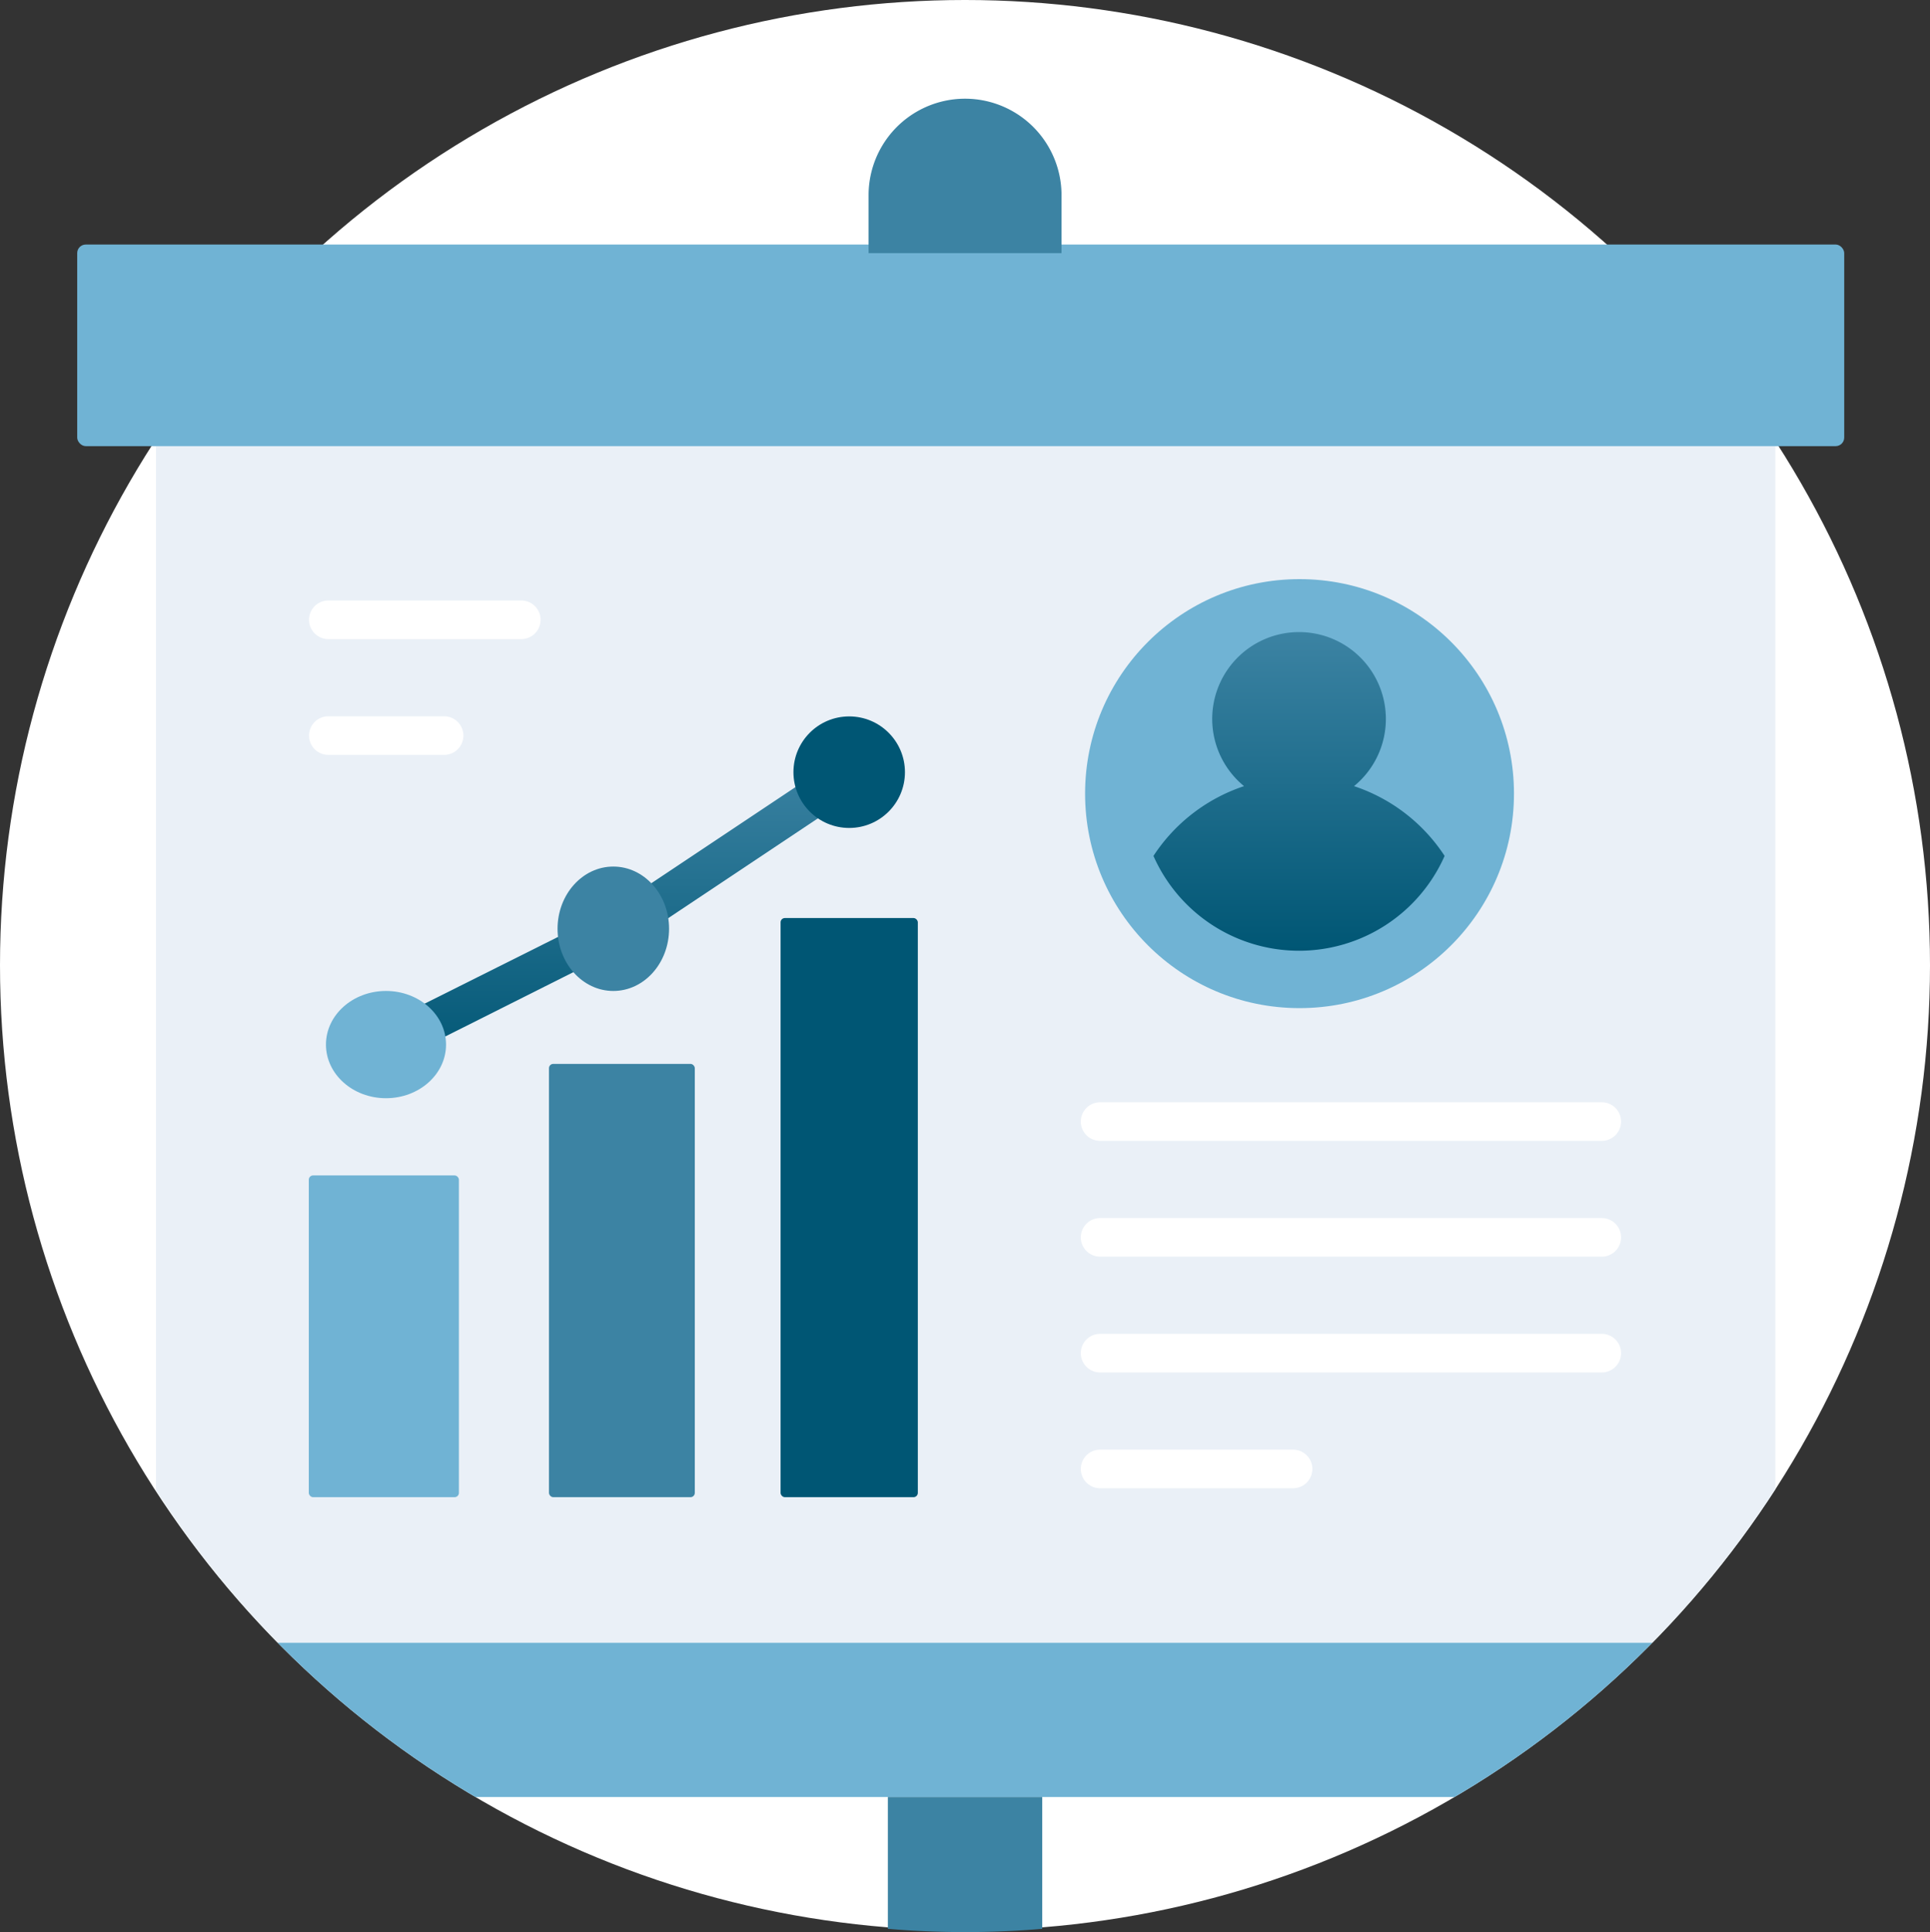 <?xml version="1.0" encoding="UTF-8"?>
<svg xmlns="http://www.w3.org/2000/svg" xmlns:xlink="http://www.w3.org/1999/xlink" width="450" height="450.382" viewBox="0 0 450 450.382">
  <rect x="0" y="0" width="450" height="450.382" fill="#333333" stroke="none"/>
  <defs>
    <clipPath id="clip-path">
      <circle id="Ellipse_1533" data-name="Ellipse 1533" cx="225" cy="225" r="225" transform="translate(3033 2409)" fill="#fff"></circle>
    </clipPath>
    <linearGradient id="linear-gradient" x1="0.5" x2="0.5" y2="1" gradientUnits="objectBoundingBox">
      <stop offset="0" stop-color="#3c83a3"></stop>
      <stop offset="1" stop-color="#005674"></stop>
    </linearGradient>
  </defs>
  <g id="Gruppe_20965" data-name="Gruppe 20965" transform="translate(-2979 -2409)">
    <g id="Gruppe_20964" data-name="Gruppe 20964">
      <g id="Gruppe_20145" data-name="Gruppe 20145" transform="translate(19661 -5783)">
        <circle id="Ellipse_1533-2" data-name="Ellipse 1533" cx="225" cy="225" r="225" transform="translate(-16682 8192)" fill="#fff"></circle>
      </g>
      <g id="Gruppe_maskieren_4305" data-name="Gruppe maskieren 4305" transform="translate(-54)" clip-path="url(#clip-path)">
        <path id="Pfad_18206" data-name="Pfad 18206" d="M360.759,90a236.316,236.316,0,0,1-48.707,35.989H68.037A236.315,236.315,0,0,1,19.33,90Z" transform="translate(3069.811 2701.907)" fill="#70b3d4"></path>
        <path id="Pfad_18208" data-name="Pfad 18208" d="M390.573,28V271.469a224.9,224.9,0,0,1-28.363,35.45H41.363A224.9,224.9,0,0,1,13,271.469V28Z" transform="translate(3056.371 2484.989)" fill="#eaf0f7"></path>
      </g>
      <path id="Pfad_18211" data-name="Pfad 18211" d="M70.485,45H25.5a4.5,4.5,0,0,1,0-9H70.485a4.5,4.5,0,1,1,0,9Z" transform="translate(3030.057 2512.979)" fill="#fff"></path>
      <path id="Pfad_18212" data-name="Pfad 18212" d="M52.491,51H25.5a4.5,4.5,0,0,1,0-9H52.491a4.5,4.5,0,0,1,0,9Z" transform="translate(3030.057 2533.971)" fill="#fff"></path>
      <path id="Pfad_18214" data-name="Pfad 18214" d="M182.464,71H65.5a4.5,4.5,0,0,1,0-9H182.464a4.5,4.5,0,0,1,0,9Z" transform="translate(3170.004 2603.944)" fill="#fff"></path>
      <path id="Pfad_18215" data-name="Pfad 18215" d="M182.464,77H65.5a4.5,4.5,0,1,1,0-9H182.464a4.5,4.5,0,0,1,0,9Z" transform="translate(3170.004 2624.937)" fill="#fff"></path>
      <path id="Pfad_18216" data-name="Pfad 18216" d="M182.464,83H65.5a4.5,4.5,0,1,1,0-9H182.464a4.5,4.5,0,0,1,0,9Z" transform="translate(3170.004 2645.928)" fill="#fff"></path>
      <path id="Pfad_18217" data-name="Pfad 18217" d="M110.485,89H65.5a4.5,4.5,0,1,1,0-9h44.987a4.5,4.5,0,0,1,0,9Z" transform="translate(3170.004 2666.92)" fill="#fff"></path>
      <rect id="Rechteck_6539" data-name="Rechteck 6539" width="412" height="47" rx="2" transform="translate(2997 2466)" fill="#70b3d4"></rect>
      <path id="Pfad_18207" data-name="Pfad 18207" d="M94.987,45.989H50v-13.5a22.493,22.493,0,1,1,44.987,0Z" transform="translate(3131.519 2422.013)" fill="#3c83a3"></path>
      <path id="Pfad_18209" data-name="Pfad 18209" d="M86.989,98v30.726a213.636,213.636,0,0,1-35.989,0V98Z" transform="translate(3135.018 2729.896)" fill="#3c83a3"></path>
      <rect id="Rechteck_6540" data-name="Rechteck 6540" width="35" height="75" rx="1" transform="translate(3051 2683)" fill="#70b3d4"></rect>
      <rect id="Rechteck_6541" data-name="Rechteck 6541" width="34" height="101" rx="1" transform="translate(3107 2657)" fill="#3c83a3"></rect>
      <rect id="Rechteck_6542" data-name="Rechteck 6542" width="32" height="135" rx="1" transform="translate(3161 2623)" fill="#005674"></rect>
      <path id="Pfad_18210" data-name="Pfad 18210" d="M28.478,116.01a4.5,4.5,0,0,1-2.024-8.5L80.438,80.515l53.984-35.989a4.5,4.5,0,0,1,4.949,7.468C82.1,90.188,85.387,87.983,84.937,88.253,25.329,118.124,30.008,116.01,28.478,116.01Z" transform="translate(3040.573 2540.937)" fill="url(#linear-gradient)"></path>
      <ellipse id="Ellipse_1971" data-name="Ellipse 1971" cx="14" cy="12.5" rx="14" ry="12.5" transform="translate(3055 2640)" fill="#70b3d4"></ellipse>
      <ellipse id="Ellipse_1972" data-name="Ellipse 1972" cx="13" cy="14.5" rx="13" ry="14.5" transform="translate(3109 2611)" fill="#3c83a3"></ellipse>
      <circle id="Ellipse_1973" data-name="Ellipse 1973" cx="13" cy="13" r="13" transform="translate(3164 2576)" fill="#005674"></circle>
    </g>
    <circle id="Ellipse_2371" data-name="Ellipse 2371" cx="50" cy="50" r="50" transform="translate(3232 2544)" fill="#70b3d4"></circle>
    <path id="Pfad_18740" data-name="Pfad 18740" d="M54.706,116.909a20.245,20.245,0,1,0-25.643,0A40.49,40.49,0,0,0,7.94,133.172a37.115,37.115,0,0,0,67.888,0,40.49,40.49,0,0,0-21.122-16.263Z" transform="translate(3240 2475.346)" fill="url(#linear-gradient)"></path>
  </g>
</svg>
